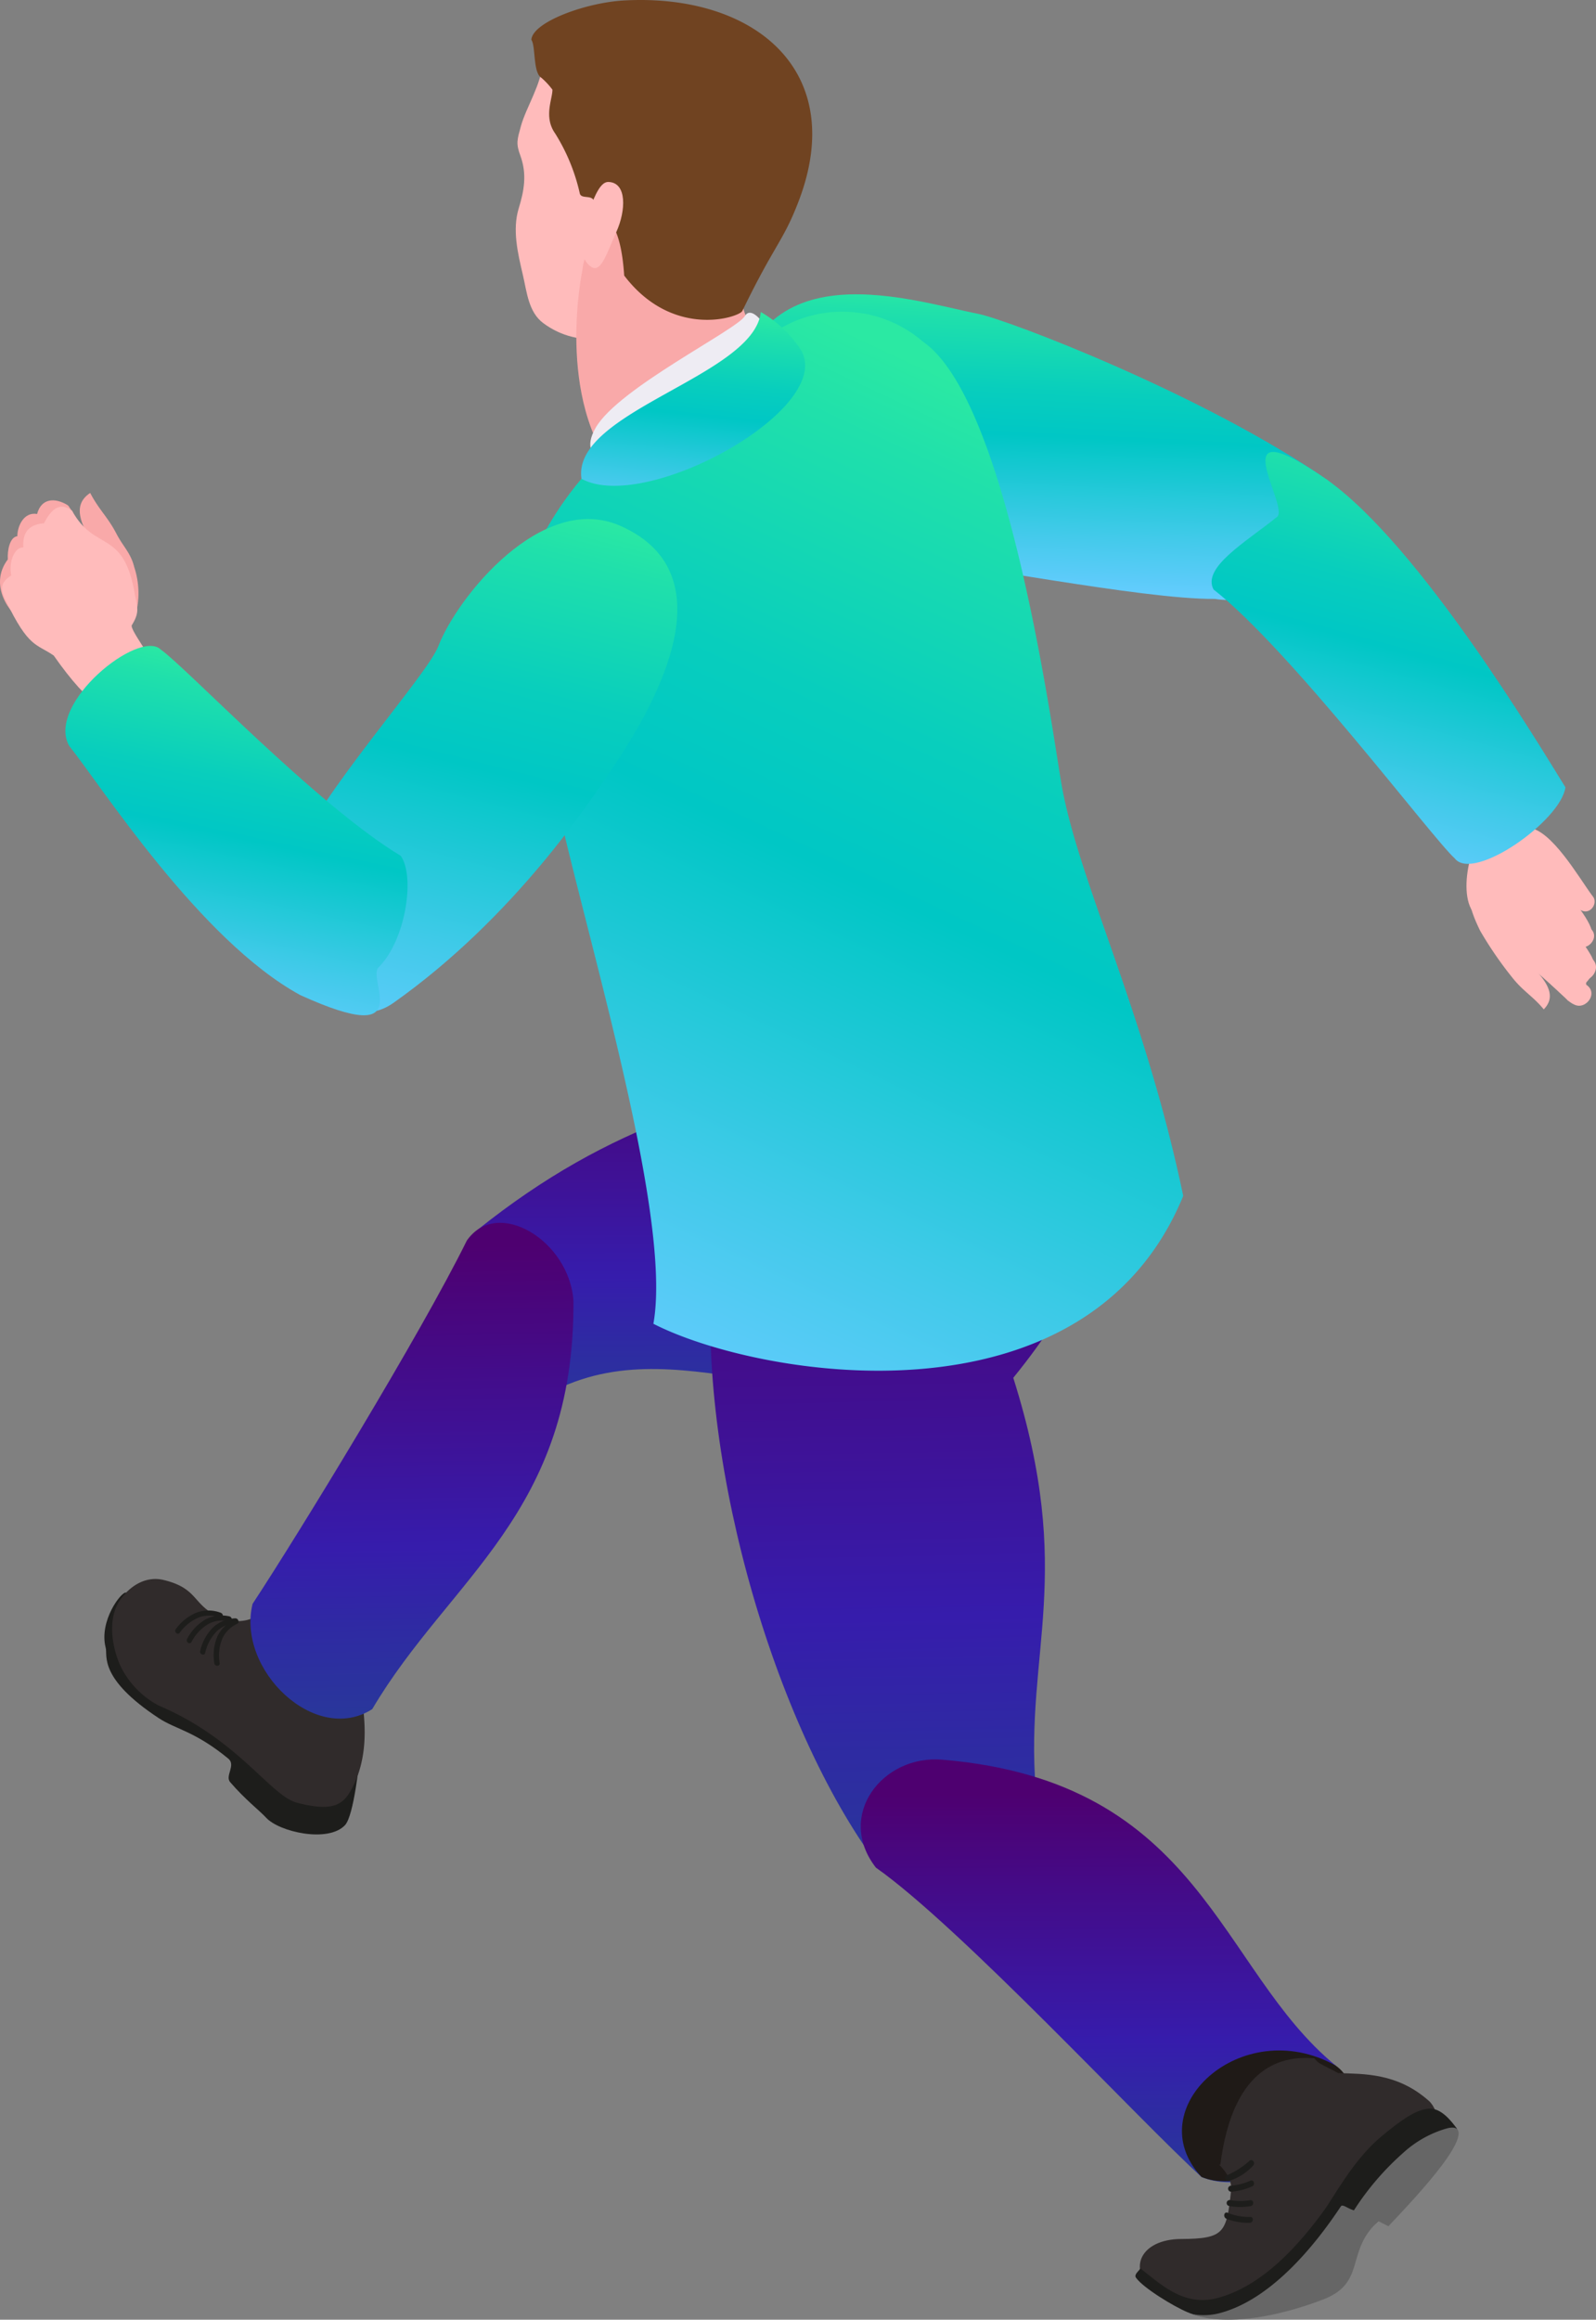 <svg xmlns="http://www.w3.org/2000/svg" xmlns:xlink="http://www.w3.org/1999/xlink" width="226.302" height="328.822" viewBox="0 0 226.302 328.822">
  <rect x="0" y="0" width="226.302" height="328.822" fill="#808080" stroke="none"/>
  <defs>
    <linearGradient id="linear-gradient" x1="0.502" y1="0.998" x2="0.498" y2="0.094" gradientUnits="objectBoundingBox">
      <stop offset="0.005" stop-color="#273b98"/>
      <stop offset="0.227" stop-color="#2e2ba2"/>
      <stop offset="0.399" stop-color="#361cac"/>
      <stop offset="0.768" stop-color="#440b88"/>
      <stop offset="1" stop-color="#4e0070"/>
    </linearGradient>
    <linearGradient id="linear-gradient-2" x1="0.511" y1="1.003" x2="0.499" y2="0.091" xlink:href="#linear-gradient"/>
    <linearGradient id="linear-gradient-3" x1="0.506" y1="1.002" x2="0.496" y2="0.092" xlink:href="#linear-gradient"/>
    <linearGradient id="linear-gradient-4" x1="0.466" y1="0.958" x2="0.537" y2="0.142" gradientUnits="objectBoundingBox">
      <stop offset="0.005" stop-color="#6cf"/>
      <stop offset="0.203" stop-color="#42caea"/>
      <stop offset="0.525" stop-color="#00c7c5"/>
      <stop offset="0.674" stop-color="#08cebd"/>
      <stop offset="0.915" stop-color="#20e0ab"/>
      <stop offset="1" stop-color="#2be9a3"/>
    </linearGradient>
    <linearGradient id="linear-gradient-5" x1="0.417" y1="0.966" x2="0.595" y2="0.102" xlink:href="#linear-gradient-4"/>
    <linearGradient id="linear-gradient-6" x1="0.375" y1="1.003" x2="0.64" y2="0.057" xlink:href="#linear-gradient-4"/>
    <linearGradient id="linear-gradient-7" x1="0.377" y1="1.039" x2="0.602" y2="0.019" xlink:href="#linear-gradient-4"/>
    <linearGradient id="linear-gradient-8" x1="0.407" y1="0.938" x2="0.569" y2="0.089" xlink:href="#linear-gradient-4"/>
    <linearGradient id="linear-gradient-9" x1="0.503" y1="1.005" x2="0.498" y2="0.088" xlink:href="#linear-gradient"/>
    <linearGradient id="linear-gradient-10" x1="0.436" y1="1.089" x2="0.585" y2="-0.001" xlink:href="#linear-gradient-4"/>
  </defs>
  <g id="advantage_illust" transform="translate(113.151 164.411)">
    <g id="_1" data-name="1" transform="translate(-113.151 -164.411)">
      <g id="グループ_25601" data-name="グループ 25601">
        <path id="パス_20778" data-name="パス 20778" d="M61.361,40.983c-.728,2.849-.755,6.074.612,7.639,3.242,2.829,12.186,11.318,12.7,11.773.885.786.055.178.957.827,1.257.9,2.3-.243,2.2-2.808,1.992-2.238,1.028-3.416-.188-5.265,1.554-.793,1.691-2.067-1.244-5.914.748-1.414,2.839-.191,2.327-1.121-1.9-2.549-5.821-9.467-9.139-9.682-1.213-.41-2.111-1.363-3.737-2.935C63.165,33.1,60.176,37.785,61.361,40.983Z" transform="translate(147.071 80.883)" fill="#fbb"/>
        <path id="パス_20779" data-name="パス 20779" d="M62.482,42.863a53.326,53.326,0,0,0,4.732,6.85C68.713,51.527,70,52.183,71.5,54c1.315-1.367,1.39-3.071-1.7-6.115C66,42.774,68.867,38.333,63.65,37.035,61.248,36.434,59.711,37.219,62.482,42.863Z" transform="translate(147.396 89.078)" fill="#fbb"/>
        <path id="パス_20780" data-name="パス 20780" d="M63.605,37.929l.379-.389C63.854,37.666,63.725,37.8,63.605,37.929Z" transform="translate(153.689 90.708)" fill="#221f1f" fill-rule="evenodd"/>
        <path id="パス_20781" data-name="パス 20781" d="M69.481,46.659l-5.37-4.718c-1.633-1.431.195-3.286,1.93-1.978l5.613,4.216C73.393,45.487,71.118,48.094,69.481,46.659Z" transform="translate(153.375 95.487)" fill="#fbb"/>
        <path id="パス_20782" data-name="パス 20782" d="M70.048,46.157l-5.958-5.23c-1.814-1.589.215-3.645,2.142-2.2l6.224,4.677C74.387,44.859,71.859,47.749,70.048,46.157Z" transform="translate(153.153 92.394)" fill="#fbb"/>
        <path id="パス_20783" data-name="パス 20783" d="M69.368,43.908,64.35,39.5c-1.527-1.339.181-3.075,1.8-1.852L71.4,41.6C73.024,42.815,70.9,45.254,69.368,43.908Z" transform="translate(154.051 89.976)" fill="#fbb"/>
        <path id="パス_20784" data-name="パス 20784" d="M69.8,40.873l-5.1-2.333c-1.551-.711-.594-2.514,1-1.923l5.169,1.906C72.483,39.114,71.356,41.587,69.8,40.873Z" transform="translate(154.452 88.194)" fill="#fbb"/>
        <g id="グループ_25600" data-name="グループ 25600">
          <path id="パス_20785" data-name="パス 20785" d="M25.167,5.382c-.061,2.774-2.3,6.2-3.034,8.865-.509,1.865-.728,2.415-.085,4.137.977,2.648.55,4.988-.222,7.506-.926,3.03-.137,6.337.588,9.432.571,2.443.8,5.275,2.887,6.829,5.213,3.888,11.4,2.074,16.941.437,5.493-1.6,5.08-11.229,6.993-15.616C52.689,19.048,51.022,7.606,42.3,3.637,38.389,1.874,31.863.757,27.7,2.11,26.267,2.581,25.167,5.382,25.167,5.382Z" transform="translate(51.724 3.647)" fill="#fbb"/>
          <path id="パス_20786" data-name="パス 20786" d="M24.78,19.43s-3.932,18.322,5.019,29c.622,1.414,2.559-4.957,6.908-4.957,6.9,0,15.213-7.034,14.9-9.279-1.326-3.058-7.137-12.135-5.292-24.655C46.9,5.608,26,8.16,24.78,19.43Z" transform="translate(57.799 18.873)" fill="#f9a9a9"/>
          <path id="パス_20787" data-name="パス 20787" d="M35.252.061c-5.466.294-13.037,3.054-13.2,5.582.632.9.208,4.663,1.418,5.381a10.441,10.441,0,0,1,1.568,1.688c.024,1.278-1.274,3.86.379,6.194a27.129,27.129,0,0,1,3.495,8.483c.161.82,1.5.273,1.923.919,1.8,2.733,3.857,2.935,4.38,10.755,6.911,9.07,16.32,5.9,16.75,5.019,4.609-9.514,5.8-9.839,7.987-15.565C67.034,9.979,53.611-.922,35.252.061Z" transform="translate(53.292 0)" fill="#704321" fill-rule="evenodd"/>
          <path id="パス_20788" data-name="パス 20788" d="M29.268,14.581c-1.315,2.931-2.122,5.671-3.4,5.107-1.288-.594-2.559-3.485-1.25-6.416,1.326-2.924,2.1-5.76,3.515-5.722C30.789,7.643,30.587,11.64,29.268,14.581Z" transform="translate(58.149 18.243)" fill="#fbb"/>
          <path id="パス_20789" data-name="パス 20789" d="M33.439,97.22c-14.916,7.694-18.093-17.105-11.1-22.691,19.008-15.2,35.369-19.155,58.7-24.72,2.128-7.284,23.2-10.9,28.188-6.8C122.97,59.934,122.078,86.67,93.767,90.907,71.547,105.067,52.57,87.907,33.439,97.22Z" transform="translate(45.41 99.771)" fill="url(#linear-gradient)"/>
          <path id="パス_20790" data-name="パス 20790" d="M75.631,135.059c5.135,15.978-16.364,19.866-24.392,7.936C36.723,121.421,26.686,83.049,30.174,57.386c4.5-2.777,78.951-25.81,42.273,19.374C81.278,104.715,74.07,115.49,75.631,135.059Z" transform="translate(71.229 118.547)" fill="url(#linear-gradient-2)"/>
          <g id="グループ_25597" data-name="グループ 25597" transform="translate(14.799 223.825)">
            <path id="パス_20791" data-name="パス 20791" d="M7.418,66.089c-.608-.246-3.915,3.99-2.89,7.857.273,1.035-1.073,4.3,7.55,9.959,2.405,1.578,5.073,1.811,9.825,5.715,1.124.919-.5,2.443.26,3.327,2.118,2.47,4.144,4.007,5.111,5.053,1.824,2,8.794,3.608,11.185,1.045,1.267-1.366,2.043-9.2,2.043-9.2Z" transform="translate(-4.332 -64.159)" fill="#1d1d1b" fill-rule="evenodd"/>
            <path id="パス_20792" data-name="パス 20792" d="M42.17,75.732c1.028-1.326-.878-4.574-.878-4.574s-.991,2.3-1.517,3.563-3.85,3.987-9.839-.936c-4.117-3.392-.089-7.2-.089-7.2.28-.717-2.6-.14-2.938,1.23-.95,3.86-3.792,3.707-5.439,3.669-5.767-1.7-3.929-4.482-9.518-5.828C9.264,65.012,6.972,66.7,5.714,68.6c-1.739,2.634-1.069,6.556.079,9.159a12.552,12.552,0,0,0,5.493,5.712C22.516,88.222,27.1,96.25,30.872,97.234c4.841,1.25,6.385.383,7.547-1.6,2.32-3.98,2.21-8.524,1.838-11.718C41.322,80.812,41.545,76.555,42.17,75.732Z" transform="translate(-3.554 -65.517)" fill="#302b2b" fill-rule="evenodd"/>
            <g id="グループ_25596" data-name="グループ 25596" transform="translate(10.045 4.459)">
              <path id="パス_20793" data-name="パス 20793" d="M7.333,69.5a.4.4,0,0,0,.079.512.314.314,0,0,0,.471.007,6.326,6.326,0,0,1,2.836-2.245,4.341,4.341,0,0,1,2.921.068.28.28,0,0,0,.386-.225.442.442,0,0,0-.28-.461,4.924,4.924,0,0,0-3.331-.075A6.827,6.827,0,0,0,7.333,69.5Z" transform="translate(-7.272 -66.822)" fill="#1d1d1b"/>
              <path id="パス_20794" data-name="パス 20794" d="M7.789,70.384a.4.4,0,0,0,.147.5.317.317,0,0,0,.468-.058,6.354,6.354,0,0,1,2.484-2.631,4.346,4.346,0,0,1,2.9-.348.281.281,0,0,0,.348-.28.44.44,0,0,0-.345-.417,4.955,4.955,0,0,0-3.307.4A6.838,6.838,0,0,0,7.789,70.384Z" transform="translate(-6.118 -66.317)" fill="#1d1d1b"/>
              <path id="パス_20795" data-name="パス 20795" d="M8.312,71.823a.4.4,0,0,0,.273.441.312.312,0,0,0,.434-.178,6.335,6.335,0,0,1,1.729-3.177,4.3,4.3,0,0,1,2.713-1.086.28.28,0,0,0,.266-.359.442.442,0,0,0-.441-.314,4.919,4.919,0,0,0-3.092,1.24A6.815,6.815,0,0,0,8.312,71.823Z" transform="translate(-4.78 -66.034)" fill="#1d1d1b"/>
              <path id="パス_20796" data-name="パス 20796" d="M8.96,73.445a.4.4,0,0,0,.42.3.313.313,0,0,0,.335-.328,6.362,6.362,0,0,1,.4-3.6,4.359,4.359,0,0,1,2.1-2.029.276.276,0,0,0,.109-.43.439.439,0,0,0-.526-.123,4.945,4.945,0,0,0-2.395,2.313A6.824,6.824,0,0,0,8.96,73.445Z" transform="translate(-3.405 -65.909)" fill="#1d1d1b"/>
            </g>
          </g>
          <path id="パス_20797" data-name="パス 20797" d="M56.2,61.809c-.557-8.51-10.768-14.782-15.121-8.554-6.453,13.1-23.88,41.624-30.378,51.494-2.292,9.316,8.882,20.112,16.969,14.919C38.629,101.083,56.373,91.934,56.2,61.809Z" transform="translate(25.113 122.599)" fill="url(#linear-gradient-3)"/>
          <path id="パス_20798" data-name="パス 20798" d="M30.37,31.507c.922-26.7,24.659-18.578,34.959-16.528,4.2.834,32.141,11.492,49.557,23.576,10.023,7.612-5.674,18.469-16,16.832-10.4.1-37-5.357-41.416-5.176C50.062,50.508,29.851,46.432,30.37,31.507Z" transform="translate(73.36 29.508)" fill="url(#linear-gradient-4)"/>
          <path id="パス_20799" data-name="パス 20799" d="M66.736,22.751c13.187,9.419,29.971,37.5,33.722,43.541-.673,4.776-13.026,13.453-15.681,10.092C81.487,73.4,61.516,46.812,50.563,38.247c-1.681-3.14,4.7-6.805,8.917-10.225C61.748,26.844,50.847,11.737,66.736,22.751Z" transform="translate(121.51 45.312)" fill="url(#linear-gradient-5)"/>
          <path id="パス_20800" data-name="パス 20800" d="M33.688,33.421c-1.257.881-8.247,7.905-11.551,18.041-2.4,7.458,2.511,20.44,3.31,22.1,1.5,14.8,18.472,65.248,15.291,82.835,14.752,7.571,61.278,15.565,75.128-18.123-5.459-26.121-14.683-44.258-17.194-57.978-1.209-6.593-7.451-54.647-19.681-63.089a17.488,17.488,0,0,0-19.1-2.518C49.919,19.585,35.246,32.324,33.688,33.421Z" transform="translate(51.908 31.249)" fill="url(#linear-gradient-6)"/>
          <path id="パス_20801" data-name="パス 20801" d="M59.725,22.511c16.053,7.126,4.144,26.661-1.807,35.314C55.492,61.354,44.84,77.883,27.53,90.12c-8.992,6.358-19.9-11.441-14.311-20.279,4.021-9.593,19.09-26.152,20.675-30.282C36.549,32.634,48.615,17.578,59.725,22.511Z" transform="translate(28.259 52.039)" fill="url(#linear-gradient-7)"/>
          <path id="パス_20802" data-name="パス 20802" d="M11.03,30.949c-.5-2.016-1.561-2.866-2.514-4.708-1.226-2.371-2.49-3.409-3.727-5.787-1.79,1.2-2.286,3.075.407,7.195,2.4,5.893-.837,6.546,3.133,9.484,1.339.991,2.258,2.685,2.74,1.134A11.793,11.793,0,0,0,11.03,30.949Z" transform="translate(8 49.423)" fill="#f9a9a9"/>
          <path id="パス_20803" data-name="パス 20803" d="M3.253,37.85c-1.835-.905-4.919-5.07-2.142-8.722-.085-1.288.277-3.167,1.349-3.283,0-1.459.936-3.478,2.8-3.15.6-2.279,2.566-2.33,4.328-1.257.239.171.4.642.639.81C12.364,27.314,5.74,33.347,3.253,37.85Z" transform="translate(0 50.164)" fill="#f9a9a9"/>
          <path id="パス_20804" data-name="パス 20804" d="M21.528,44.02c.608-.642-3.427-5.586-3.041-6.2,1.073-1.718.83-2.429.468-4.123-1.554-9.654-5.637-6.108-8.934-12.073-1.65-1.329-2.938-.311-3.994,1.759-1.732.13-3.105.919-2.921,3.423-1.124-.1-2.132,1.848-1.722,3.966-1.52.987-1.619,1.906-.752,3.6,3.232,6.693,4.26,6.03,6.778,7.758C17.681,56.81,20.018,48.252,21.528,44.02Z" transform="translate(0.207 50.793)" fill="#fbb"/>
          <path id="パス_20805" data-name="パス 20805" d="M36.014,76.293C21.785,68.541,7.7,46.5,3.238,40.951c-3.3-5.979,9.969-16.637,13.013-13.624,3.628,2.559,22.1,22.052,34.013,29.226,2.053,2.911.735,11.807-3.037,15.712C45.118,73.71,53.1,84.068,36.014,76.293Z" transform="translate(6.557 64.759)" fill="url(#linear-gradient-8)"/>
          <path id="パス_20806" data-name="パス 20806" d="M47.331,73.048c-8.493-.765-15.22,7.9-9.453,15.3,11.95,8.4,37.412,35.9,46.161,43.841,8.852,3.7,22.9-7.007,19.012-15.8C86.382,102.7,84.165,76.161,47.331,73.048Z" transform="translate(86.322 176.393)" fill="url(#linear-gradient-9)"/>
          <path id="パス_20807" data-name="パス 20807" d="M70.837,87.208c-13.365-7.41-28,6.146-19.012,15.8C60.677,106.708,78.753,92.821,70.837,87.208Z" transform="translate(118.536 205.576)" fill="#1f1a17" fill-rule="evenodd"/>
          <g id="グループ_25599" data-name="グループ 25599" transform="translate(160.994 291.711)">
            <path id="パス_20808" data-name="パス 20808" d="M72.021,85.436c-4.018-.318-11.469.533-13.3,15.127-.861-.5,1.78,1.3,1.527,3.614-.653,6-.922,6.846-7.1,6.88-5.763.031-7.564,4.274-4.035,7.109,2.8,2.255,14.97,2.627,18.031,1.8,4.475-2.344,17.806-15.172,21.328-17.867,2.2-5.121,1.3-9.3-.171-10.611-4.489-4-9.275-3.819-12.856-3.949C72.2,85.843,72.821,86.266,72.021,85.436Z" transform="translate(-46.68 -85.388)" fill="#302b2b" fill-rule="evenodd"/>
            <path id="パス_20809" data-name="パス 20809" d="M47.832,110.146c-.2.345-.943.861-.632,1.305.991,1.431,5.37,4.1,7.335,4.913,4.9,2.046,10.081-.113,17.051-1.483,6.46-1.267,6.149-8.667,10.867-12.9.95.28.133.434,1,.707,1.3-2.45,9.948-11.448,9.231-12.4-.816-1.09-2.159-2.808-3.8-2.791-1.855.024-4.1,1.623-6.822,3.888-3.338,2.781-5.569,6.491-7.878,10.1-3.707,5.2-9.029,11.219-15.527,12.879C53.831,115.584,50.517,112.192,47.832,110.146Z" transform="translate(-47.125 -80.304)" fill="#1d1d1b" fill-rule="evenodd"/>
            <path id="パス_20810" data-name="パス 20810" d="M85.634,88.384a15.459,15.459,0,0,0-6.255,3.5,38.839,38.839,0,0,0-6.959,8.124c-.929-.27-1.606-.933-1.855-.56-3.908,5.9-10.112,13.327-17.263,15.151a8.907,8.907,0,0,1-3.823.116c4.732,1.787,12.306.352,18.612-2.087,6.143-2.374,3.081-6.853,7.8-11.086l1.425.721c.943-1.052,6.163-6.361,8.65-10.157C87.612,89.586,87.892,87.824,85.634,88.384Z" transform="translate(-41.437 -78.401)" fill="#666" fill-rule="evenodd"/>
            <g id="グループ_25598" data-name="グループ 25598" transform="translate(12.591 14.48)">
              <path id="パス_20811" data-name="パス 20811" d="M54.464,93.258a.441.441,0,0,0,.4-.42.346.346,0,0,0-.318-.413,7.91,7.91,0,0,1-3.225-.574c-.54-.256-.711.608-.2.837A8.6,8.6,0,0,0,54.464,93.258Z" transform="translate(-50.811 -84.366)" fill="#1d1d1b"/>
              <path id="パス_20812" data-name="パス 20812" d="M54.338,92.145a.435.435,0,0,0,.331-.468.355.355,0,0,0-.376-.372,8.337,8.337,0,0,1-2.911-.014.425.425,0,0,0-.126.84A8.9,8.9,0,0,0,54.338,92.145Z" transform="translate(-50.565 -85.621)" fill="#1d1d1b"/>
              <path id="パス_20813" data-name="パス 20813" d="M54.43,91.294a.443.443,0,0,0,.2-.54.35.35,0,0,0-.454-.26,8.376,8.376,0,0,1-2.808.728.428.428,0,0,0,.027.854A8.849,8.849,0,0,0,54.43,91.294Z" transform="translate(-50.428 -87.588)" fill="#1d1d1b"/>
              <path id="パス_20814" data-name="パス 20814" d="M54.847,90.36a.446.446,0,0,0-.017-.577.349.349,0,0,0-.519-.068,11.256,11.256,0,0,1-3.245,2.074.43.43,0,0,0,.366.776A7.594,7.594,0,0,0,54.847,90.36Z" transform="translate(-50.709 -89.626)" fill="#1d1d1b"/>
            </g>
          </g>
          <path id="パス_20815" data-name="パス 20815" d="M46.427,13.436C45.276,15.4,28.539,23.63,25.283,29.246s4.123,6.214,12.753,4.328,14.8-7.461,13.771-12.456S47.578,11.475,46.427,13.436Z" transform="translate(59.199 31.355)" fill="#eeecf3" fill-rule="evenodd"/>
          <path id="パス_20816" data-name="パス 20816" d="M49.6,12.946c-.953,9.087-26.835,14.092-25.424,23.637,9.036,4.988,36.042-9.911,31.112-18.264A17,17,0,0,0,49.6,12.946Z" transform="translate(58.276 31.281)" fill="url(#linear-gradient-10)"/>
        </g>
      </g>
    </g>
  </g>
</svg>

